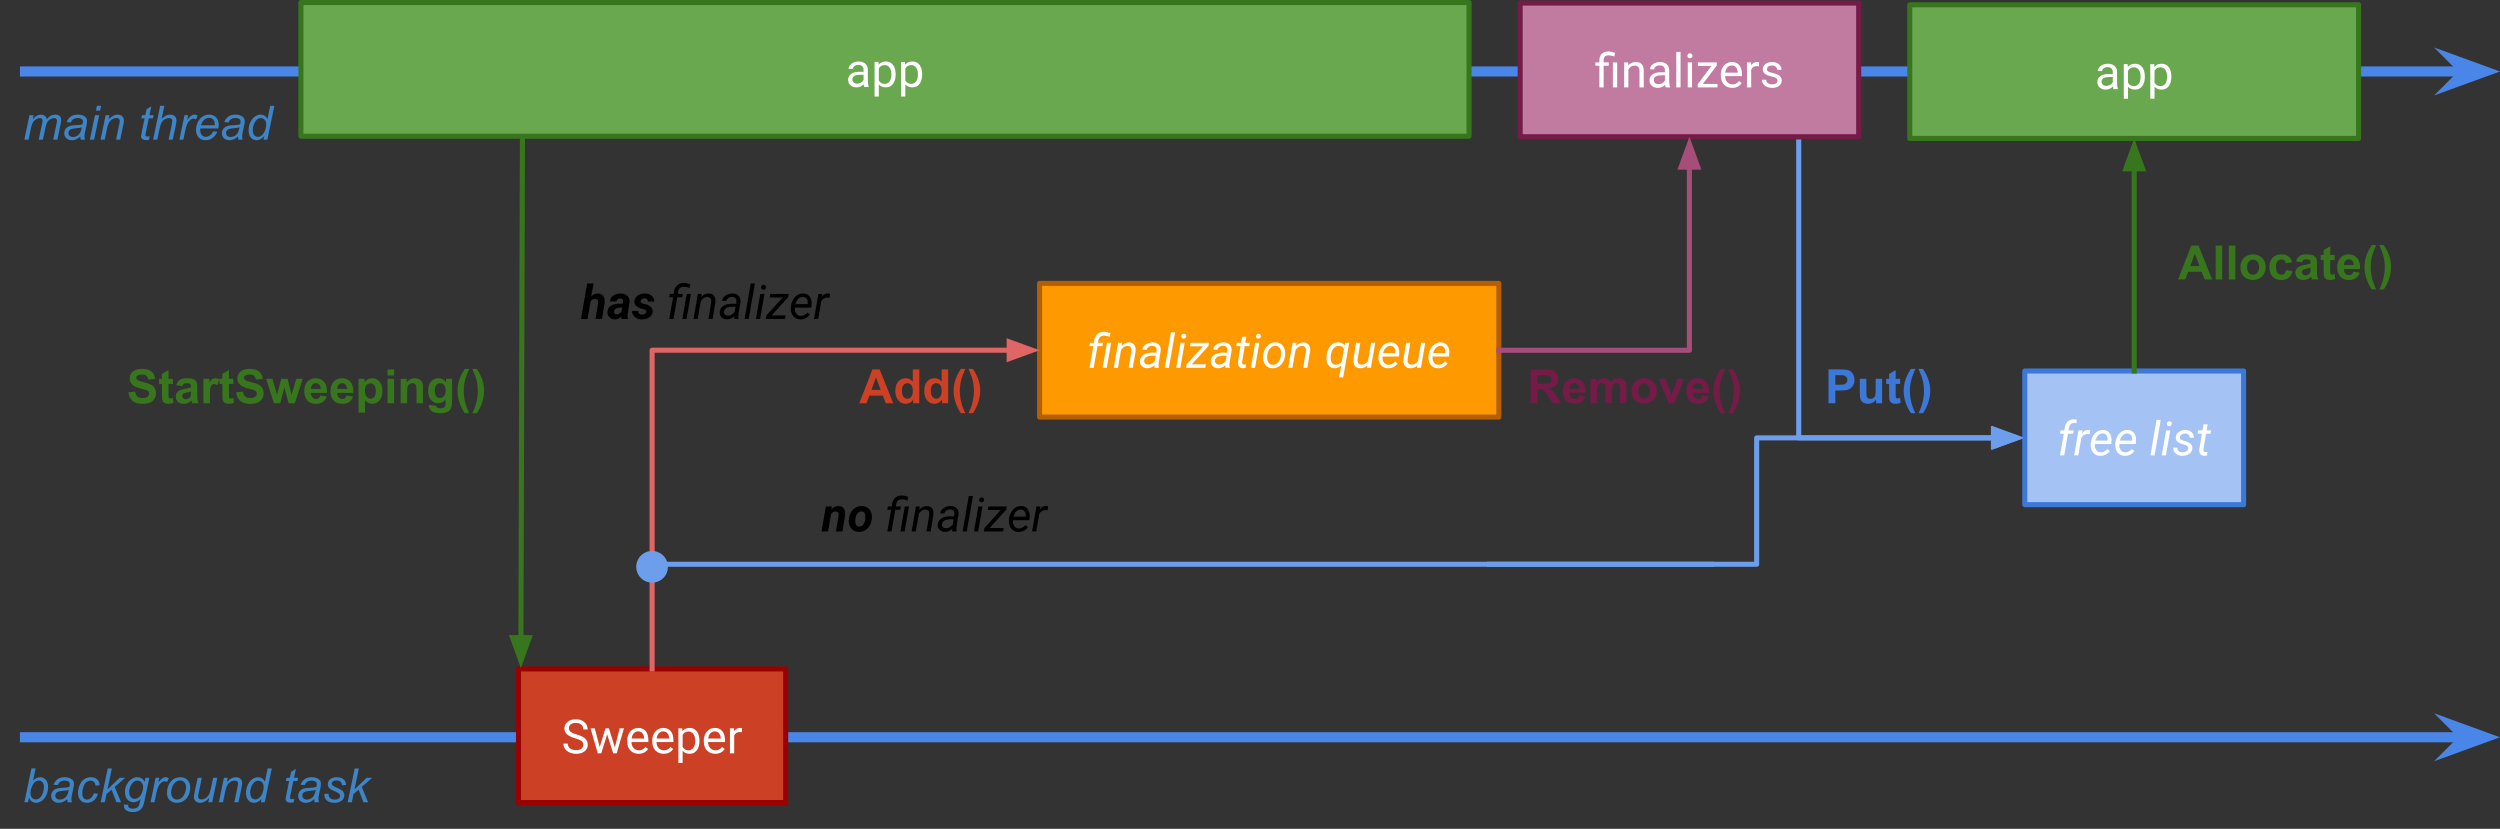 <svg width="986.72" height="327.12" fill="none" stroke-linecap="square" stroke-miterlimit="10" xmlns="http://www.w3.org/2000/svg"><rect width="100%" height="100%" fill="#333333" stroke="none"/><clipPath id="a"><path d="M0 0h1280v960H0z"/></clipPath><g transform="translate(-21.871 -26.551)" clip-path="url(#a)"><g fill-rule="evenodd"><path d="M0 0h1280v960H0z" fill="none"/><path d="M731.8 82.514v116.85h89.228" fill="none"/><path d="M731.8 82.514v116.85h77.228" stroke="#6d9eeb" stroke-linecap="butt" stroke-linejoin="round" stroke-width="2"/><path d="M809.03 202.67l9.076-3.304-9.076-3.303z" fill="#6d9eeb" stroke="#6d9eeb" stroke-linecap="butt" stroke-width="2"/><path d="M31.738 54.757h976.85" fill="none"/><path d="M31.738 54.757h963.14" stroke="#4a86e8" stroke-linecap="butt" stroke-linejoin="round" stroke-width="4"/><path d="M994.88 54.757l-4.498 4.498 12.359-4.498-12.36-4.498z" fill="#4a86e8" stroke="#4a86e8" stroke-linecap="butt" stroke-width="4"/><path d="M140.64 27.551h461.04v52.756H140.64z" fill="#6aa84f"/><path d="M140.64 27.551h461.04v52.756H140.64z" stroke="#38761d" stroke-linecap="butt" stroke-linejoin="round" stroke-width="2"/></g><path d="M362.98 60.849q-.14-.297-.234-1.031-1.172 1.219-2.813 1.219-1.453 0-2.39-.829-.922-.828-.922-2.093 0-1.532 1.156-2.375 1.172-.86 3.297-.86h1.64V54.1q0-.89-.53-1.406-.517-.531-1.548-.531-.906 0-1.515.468-.61.453-.61 1.094h-1.703q0-.734.516-1.422.531-.687 1.422-1.078.906-.406 1.984-.406 1.703 0 2.672.86.969.843 1 2.327v4.532q0 1.359.344 2.171v.141zm-2.797-1.281q.797 0 1.5-.406.719-.422 1.031-1.079v-2.015h-1.312q-3.11 0-3.11 1.812 0 .797.532 1.25.53.438 1.36.438zm15.18-3.531q0 2.25-1.032 3.625-1.016 1.375-2.781 1.375-1.797 0-2.828-1.141v4.75h-1.672V50.99h1.53l.079 1.094q1.031-1.266 2.86-1.266 1.78 0 2.812 1.344 1.031 1.328 1.031 3.719zm-1.673-.204q0-1.656-.719-2.625-.703-.968-1.953-.968-1.53 0-2.297 1.36v4.702q.766 1.36 2.329 1.36 1.203 0 1.921-.953.72-.97.72-2.875zm12.14.204q0 2.25-1.032 3.625-1.016 1.375-2.781 1.375-1.797 0-2.828-1.141v4.75h-1.672V50.99h1.531l.078 1.094q1.031-1.266 2.86-1.266 1.78 0 2.812 1.344 1.031 1.328 1.031 3.719zm-1.673-.204q0-1.656-.718-2.625-.704-.968-1.954-.968-1.53 0-2.296 1.36v4.702q.765 1.36 2.328 1.36 1.203 0 1.922-.953.718-.97.718-2.875z" fill="#fff"/><g fill-rule="evenodd"><path d="M31.738 317.54h976.85" fill="none"/><path d="M31.738 317.54h963.14" stroke="#4a86e8" stroke-linecap="butt" stroke-linejoin="round" stroke-width="4"/><path d="M994.88 317.54l-4.498 4.498 12.359-4.498-12.36-4.498z" fill="#4a86e8" stroke="#4a86e8" stroke-linecap="butt" stroke-width="4"/><path d="M226.52 290.58h105.45v52.756H226.52z" fill="#cc4125"/><path d="M226.52 290.58h105.45v52.756H226.52z" stroke="#900" stroke-linecap="butt" stroke-linejoin="round" stroke-width="2"/></g><path d="M248.94 317.97q-2.25-.656-3.281-1.594t-1.031-2.328q0-1.562 1.25-2.594 1.265-1.03 3.265-1.03 1.36 0 2.438.53 1.078.532 1.656 1.47.594.921.594 2.03h-1.766q0-1.203-.766-1.89-.765-.688-2.156-.688-1.297 0-2.015.563t-.72 1.578q0 .812.688 1.375t2.328 1.031q1.657.453 2.594 1.016t1.375 1.312q.453.75.453 1.75 0 1.61-1.25 2.594-1.25.969-3.359.969-1.375 0-2.563-.516-1.171-.531-1.812-1.437-.64-.922-.64-2.079h1.75q0 1.204.89 1.907.89.687 2.375.687 1.375 0 2.11-.562.75-.563.75-1.532 0-.984-.688-1.515t-2.469-1.047zm15.615 3.578l1.89-7.531h1.688l-2.86 9.86H263.9l-2.39-7.47-2.329 7.47h-1.375l-2.86-9.86h1.673l1.953 7.375 2.28-7.375h1.36zm9.379 2.516q-2 0-3.266-1.313-1.25-1.328-1.25-3.531v-.313q0-1.468.563-2.609.562-1.156 1.562-1.797 1.016-.656 2.188-.656 1.922 0 2.984 1.266 1.063 1.265 1.063 3.625v.687h-6.672q.031 1.469.844 2.375.828.89 2.078.89.89 0 1.515-.359.625-.375 1.078-.968l1.032.796q-1.235 1.907-3.72 1.907zm-.203-8.844q-1.016 0-1.719.75-.688.734-.844 2.078h4.938v-.125q-.078-1.281-.703-1.984-.61-.72-1.672-.72zm10.087 8.844q-2 0-3.266-1.313-1.25-1.328-1.25-3.531v-.313q0-1.468.563-2.609.562-1.156 1.562-1.797 1.016-.656 2.188-.656 1.922 0 2.984 1.266 1.063 1.265 1.063 3.625v.687h-6.672q.03 1.469.843 2.375.829.89 2.079.89.89 0 1.515-.359.625-.375 1.078-.968l1.031.796q-1.234 1.907-3.718 1.907zm-.203-8.844q-1.016 0-1.72.75-.687.734-.843 2.078h4.938v-.125q-.079-1.281-.704-1.984-.609-.72-1.671-.72zm14.32 3.844q0 2.25-1.03 3.625-1.016 1.375-2.782 1.375-1.797 0-2.828-1.14v4.75h-1.672v-13.657h1.531l.079 1.094q1.03-1.266 2.859-1.266 1.781 0 2.812 1.344 1.032 1.328 1.032 3.719zm-1.671-.203q0-1.657-.719-2.625-.703-.97-1.953-.97-1.531 0-2.297 1.36v4.703q.766 1.36 2.328 1.36 1.203 0 1.922-.953.719-.97.719-2.875zm7.904 5.203q-2 0-3.266-1.313-1.25-1.328-1.25-3.531v-.313q0-1.468.563-2.609.562-1.156 1.562-1.797 1.016-.656 2.188-.656 1.922 0 2.984 1.266 1.063 1.265 1.063 3.625v.687h-6.672q.031 1.469.844 2.375.828.89 2.078.89.89 0 1.515-.359.625-.375 1.079-.968l1.03.796q-1.234 1.907-3.718 1.907zm-.203-8.844q-1.016 0-1.719.75-.687.734-.844 2.078h4.938v-.125q-.078-1.281-.703-1.984-.61-.72-1.672-.72zm10.774.312q-.39-.062-.844-.062-1.656 0-2.25 1.406v7h-1.672v-9.86h1.64l.016 1.141q.829-1.312 2.36-1.312.484 0 .75.125z" fill="#fff"/><path d="M432.18 138.41h181.26v52.756H432.18z" fill="#f90" fill-rule="evenodd"/><path d="M432.18 138.41h181.26v52.756H432.18z" stroke="#b45f06" stroke-linecap="butt" stroke-linejoin="round" stroke-width="2"/><path d="M451.89 171.71l1.484-8.547h-1.515l.234-1.312h1.516l.125-.922q.25-1.656 1.344-2.578 1.046-.86 2.64-.844.64.015 1.25.187.61.157 1.235.375l-.391 1.438q-1.031-.469-2.047-.484-2.078-.032-2.39 2.03l-.126.798h1.97l-.235 1.312h-1.953l-1.485 8.547zm6.828 0h-1.656l1.719-9.86h1.656zm6.002-9.86l-.234 1.235q1.328-1.453 3.031-1.406 1.39.031 2.047.969.672.921.5 2.609l-1.078 6.453h-1.64l1.077-6.484q.063-.453.016-.828-.156-1.282-1.516-1.313-1.484-.016-2.593 1.594l-1.22 7.031h-1.655l1.718-9.86zm12.841 9.86q-.062-.266-.062-.516l.031-.515q-1.36 1.25-2.89 1.219-1.297-.032-2.11-.829-.812-.812-.75-2.015.094-1.578 1.375-2.453 1.281-.875 3.375-.875l1.719.015.11-.797q.093-.875-.345-1.39-.437-.516-1.296-.531-.844-.016-1.5.421-.657.422-.797 1.141h-1.657q.079-.86.672-1.531.594-.672 1.516-1.031.937-.375 1.922-.36 1.547.031 2.39.938.86.89.735 2.375l-.813 4.89-.047.704q-.015.5.11.984l-.016.156zm-2.593-1.281q.796.031 1.5-.36.718-.406 1.218-1.109l.36-2.031-1.25-.016q-1.563 0-2.39.5-.829.485-.938 1.39-.079.688.328 1.157.406.453 1.172.469zm8.282 1.281h-1.64l2.421-14h1.656zm4.482 0h-1.641l1.719-9.86h1.64zm1.359-13.453q.422-.016.703.25.281.266.281.703-.015.438-.28.703-.266.266-.704.297-.422.016-.703-.25-.266-.266-.266-.687.016-.438.281-.72.266-.28.688-.296zm3.185 12.078h5.547l-.25 1.375h-7.594l.219-1.328 6.469-7.14h-5.157l.266-1.391h7.25l-.219 1.28zm13.251 1.375q-.063-.266-.063-.516l.032-.515q-1.36 1.25-2.89 1.219-1.298-.032-2.11-.829-.813-.812-.75-2.015.093-1.578 1.375-2.453 1.28-.875 3.375-.875l1.719.015.109-.797q.094-.875-.344-1.39-.437-.516-1.297-.531-.844-.016-1.5.421-.656.422-.797 1.141h-1.656q.078-.86.672-1.531.594-.672 1.516-1.031.937-.375 1.922-.36 1.546.031 2.39.938.86.89.734 2.375l-.812 4.89-.047.704q-.016.5.11.984l-.016.156zm-2.594-1.281q.797.031 1.5-.36.719-.406 1.219-1.109l.36-2.031-1.25-.016q-1.563 0-2.391.5-.828.485-.938 1.39-.078.688.328 1.157.407.453 1.172.469zm10.86-10.97l-.422 2.391h1.797l-.234 1.313h-1.781l-1.032 6.125q-.03.234-.015.437.078.704.781.704.297 0 .797-.079l-.125 1.375q-.594.157-1.203.157-.984-.016-1.485-.72-.484-.702-.375-1.905l1-6.094h-1.734l.234-1.313h1.735l.422-2.39zm3.425 12.25h-1.64l1.718-9.859h1.641zm1.36-13.452q.421-.016.703.25.281.265.281.703-.016.437-.281.703-.266.266-.703.297-.422.016-.704-.25-.265-.266-.265-.688.015-.437.281-.718.266-.282.688-.297zm6.81 3.422q1.25.015 2.125.672.89.656 1.312 1.812.422 1.14.281 2.516l-.015.187q-.172 1.453-.86 2.61-.672 1.156-1.765 1.812-1.078.64-2.375.61-1.235-.032-2.125-.672-.875-.657-1.297-1.782-.406-1.14-.281-2.5.14-1.53.828-2.75t1.78-1.89q1.095-.672 2.392-.625zm-3.344 5.28q-.063.563 0 1.188.093 1.079.64 1.72.547.624 1.47.655.827.032 1.515-.39.687-.438 1.156-1.313.484-.875.625-1.953.063-.828.016-1.406-.11-1.094-.672-1.734-.547-.641-1.47-.672-1.265-.031-2.171 1-.89 1.03-1.094 2.687zm11.553-5.108l-.235 1.234q1.329-1.453 3.032-1.406 1.39.03 2.047.968.671.922.5 2.61l-1.079 6.453h-1.64l1.078-6.484q.062-.454.016-.829-.157-1.28-1.516-1.312-1.484-.016-2.594 1.594l-1.219 7.03h-1.656l1.719-9.858zm16.429-.188q1.672.031 2.547 1.188l.297-1h1.515l-2.36 13.656h-1.64l.89-4.704q-1.187 1.125-2.75 1.094-1.39-.031-2.218-1.047-.828-1.03-.89-2.78-.048-1.126.265-2.376.313-1.265.938-2.187.64-.938 1.5-1.407.875-.468 1.906-.437zm-2.922 5.297l-.031.766q-.032 1.312.468 2.046.516.735 1.454.75 1.39.047 2.468-1.328l.86-4.843q-.61-1.266-1.97-1.297-1.25-.032-2.108.953-.844.984-1.141 2.953zm14.516 3.781q-1.156 1.188-2.953 1.156-1.406-.047-2.094-1.015-.672-.969-.5-2.656l1.062-6.375h1.641l-1.062 6.39q-.047.406-.016.797.047.656.39 1.031.344.36.97.39 1.765.063 2.734-1.421l1.234-7.188h1.64l-1.702 9.86H561.4zm8.066 1.156q-1.844-.047-2.89-1.36-1.032-1.327-.86-3.39l.047-.39q.156-1.453.86-2.672.718-1.219 1.75-1.828 1.03-.61 2.218-.578 1.531.03 2.39 1.015.86.969.954 2.625.015.594-.047 1.188l-.094.75h-6.437q-.172 1.343.437 2.28.61.938 1.813.985 1.453.031 2.687-1.312l.953.797q-.625.89-1.61 1.406-.968.5-2.171.484zm1.047-8.843q-1.016-.032-1.781.687-.766.719-1.204 2.14h4.782l.047-.14q.14-1.14-.375-1.906-.516-.766-1.47-.781zm10.627 7.687q-1.156 1.188-2.953 1.156-1.407-.047-2.094-1.015-.672-.97-.5-2.657l1.062-6.375h1.641l-1.063 6.391q-.046.406-.015.797.047.656.39 1.031.344.36.97.39 1.765.063 2.734-1.421l1.234-7.188h1.64l-1.702 9.86h-1.563zm8.066 1.156q-1.844-.047-2.89-1.36-1.032-1.327-.86-3.39l.047-.39q.156-1.454.86-2.672.718-1.22 1.75-1.828 1.03-.61 2.218-.579 1.531.032 2.39 1.016.86.969.954 2.625.015.594-.047 1.188l-.094.75h-6.437q-.172 1.343.437 2.28.61.938 1.813.985 1.453.031 2.687-1.312l.953.797q-.625.89-1.61 1.406-.968.5-2.171.484zm1.047-8.844q-1.016-.03-1.782.688-.765.719-1.203 2.14h4.782l.046-.14q.141-1.14-.375-1.906-.515-.766-1.468-.782z" fill="#fff"/><g fill-rule="evenodd"><path d="M279.25 290.58v-125.8h152.94" fill="none"/><path d="M279.25 290.58v-125.8h140.94" stroke="#e06666" stroke-linecap="butt" stroke-linejoin="round" stroke-width="2"/><path d="M420.19 168.09l9.076-3.304-9.076-3.303z" fill="#e06666" stroke="#e06666" stroke-linecap="butt" stroke-width="2"/><path d="M352.02 158.8h77.26v25.449h-77.26z" fill="none"/></g><path d="M374.42 185.72h-2.938l-1.171-3.031h-5.328l-1.11 3.031h-2.86l5.204-13.359h2.844zm-4.969-5.281l-1.844-4.953-1.796 4.953zm15.254 5.281h-2.39v-1.422q-.594.828-1.407 1.235-.796.406-1.609.406-1.672 0-2.86-1.344t-1.187-3.75q0-2.453 1.156-3.734t2.922-1.282q1.625 0 2.813 1.344v-4.812h2.562zm-6.844-5.047q0 1.547.438 2.235.61 1.015 1.719 1.015.89 0 1.5-.75.625-.766.625-2.25 0-1.672-.61-2.406-.593-.734-1.53-.734-.907 0-1.532.734-.61.719-.61 2.156zm18.24 5.047h-2.39v-1.422q-.594.828-1.406 1.235-.797.406-1.61.406-1.672 0-2.86-1.344t-1.187-3.75q0-2.453 1.157-3.734t2.921-1.282q1.625 0 2.813 1.344v-4.812h2.562zm-6.843-5.047q0 1.547.437 2.235.61 1.015 1.719 1.015.89 0 1.5-.75.625-.766.625-2.25 0-1.672-.61-2.406-.593-.734-1.53-.734-.907 0-1.532.734-.61.719-.61 2.156zm13.599 8.969h-1.75q-1.391-2.094-2.125-4.36-.735-2.28-.735-4.406 0-2.625.906-4.969.782-2.046 1.985-3.765h1.75q-1.25 2.75-1.719 4.687t-.469 4.11q0 1.5.282 3.062t.765 2.97q.313.937 1.11 2.671zm1.26 0q.765-1.61 1.062-2.485.312-.859.578-1.984.265-1.14.39-2.156.125-1.016.125-2.078 0-2.172-.468-4.11-.453-1.937-1.703-4.687h1.734q1.375 1.953 2.14 4.156.766 2.188.766 4.453 0 1.906-.61 4.078-.671 2.438-2.25 4.813z" fill="#cc4125"/><path d="M58.366 158.8h169.07v25.449H58.366z" fill="none"/><path d="M72.569 181.38l2.625-.25q.234 1.313.953 1.938.734.609 1.969.609 1.297 0 1.953-.547.672-.547.672-1.281 0-.485-.281-.813-.282-.328-.97-.578-.483-.156-2.171-.578-2.156-.547-3.031-1.328-1.235-1.094-1.235-2.688 0-1.015.579-1.906.578-.89 1.656-1.344 1.094-.468 2.64-.468 2.516 0 3.782 1.11 1.28 1.093 1.343 2.937l-2.703.109q-.172-1.031-.75-1.469-.562-.453-1.703-.453-1.172 0-1.844.469-.422.312-.422.844 0 .468.407.796.5.438 2.468.907 1.97.453 2.907.953.953.5 1.484 1.36.531.859.531 2.124 0 1.156-.64 2.156t-1.813 1.485q-1.156.484-2.89.484-2.532 0-3.891-1.172-1.36-1.172-1.625-3.406zm17.553-5.328v2.031h-1.75v3.906q0 1.188.047 1.39.047.188.219.313.187.125.437.125.36 0 1.031-.25l.22 2q-.892.375-2.017.375-.703 0-1.265-.234-.547-.234-.813-.594-.25-.375-.343-1-.094-.453-.094-1.812v-4.219h-1.172v-2.031h1.172v-1.922l2.578-1.5v3.422zm3.681 2.953l-2.328-.422q.407-1.406 1.36-2.078.953-.672 2.843-.672 1.704 0 2.547.406t1.172 1.032q.344.625.344 2.28l-.016 3q0 1.266.11 1.876.125.61.469 1.297h-2.532q-.109-.25-.25-.75-.062-.235-.093-.313-.657.64-1.407.969-.734.312-1.593.312-1.485 0-2.344-.812t-.86-2.047q0-.828.391-1.469.39-.64 1.094-.969.703-.343 2.031-.609 1.797-.328 2.484-.625v-.25q0-.75-.359-1.062t-1.375-.313q-.687 0-1.078.281-.375.266-.61.938zm3.422 2.078q-.484.156-1.562.39-1.063.22-1.39.438-.5.36-.5.906 0 .532.405.938.407.39 1.016.39.703 0 1.328-.468.469-.344.61-.844.093-.328.093-1.25zm7.501 4.64h-2.563v-9.671h2.375v1.375q.61-.985 1.094-1.281.485-.313 1.11-.313.875 0 1.687.484l-.797 2.235q-.64-.422-1.203-.422-.531 0-.906.297t-.594 1.078q-.203.766-.203 3.234zm9.245-9.671v2.031h-1.75v3.906q0 1.188.046 1.39.047.188.22.313.187.125.437.125.36 0 1.03-.25l.22 2q-.89.375-2.016.375-.703 0-1.266-.234-.546-.234-.812-.594-.25-.375-.344-1-.093-.453-.093-1.812v-4.22h-1.172v-2.03h1.172v-1.922l2.578-1.5v3.422zm1.103 5.328l2.625-.25q.234 1.312.953 1.937.734.61 1.969.61 1.297 0 1.953-.547.672-.547.672-1.281 0-.485-.281-.813-.282-.328-.97-.578-.484-.156-2.171-.578-2.156-.547-3.031-1.328-1.235-1.094-1.235-2.688 0-1.015.578-1.906.579-.89 1.657-1.344 1.093-.468 2.64-.468 2.516 0 3.781 1.109 1.282 1.094 1.344 2.938l-2.703.109q-.172-1.031-.75-1.469-.562-.453-1.703-.453-1.172 0-1.844.469-.422.312-.422.843 0 .47.407.797.5.438 2.468.907 1.97.453 2.907.953.953.5 1.484 1.36.531.858.531 2.124 0 1.156-.64 2.156-.641 1-1.813 1.485-1.156.484-2.89.484-2.532 0-3.891-1.172-1.36-1.172-1.625-3.406zm14.912 4.344l-3.063-9.672h2.485l1.812 6.344 1.672-6.344h2.469l1.61 6.344 1.859-6.344h2.515l-3.109 9.672h-2.453l-1.672-6.22-1.64 6.22zm18.308-3.078l2.547.421q-.485 1.407-1.547 2.141-1.063.734-2.656.734-2.516 0-3.735-1.656-.953-1.312-.953-3.328 0-2.406 1.25-3.765 1.266-1.36 3.188-1.36 2.156 0 3.406 1.422t1.187 4.375h-6.406q.031 1.14.61 1.781.593.625 1.484.625.594 0 1-.328.422-.328.625-1.062zm.156-2.594q-.031-1.11-.578-1.688-.547-.578-1.328-.578-.844 0-1.39.61-.548.609-.532 1.656zm10.22 2.594l2.546.421q-.484 1.407-1.547 2.141-1.062.734-2.656.734-2.516 0-3.734-1.656-.954-1.312-.954-3.328 0-2.406 1.25-3.765 1.266-1.36 3.188-1.36 2.156 0 3.406 1.422t1.188 4.375h-6.407q.032 1.14.61 1.781.594.625 1.484.625.594 0 1-.328.422-.328.625-1.062zm.155-2.594q-.03-1.11-.578-1.688-.547-.578-1.328-.578-.844 0-1.39.61-.547.609-.532 1.656zm4.548-4h2.39v1.422q.47-.735 1.25-1.188.797-.453 1.766-.453 1.688 0 2.86 1.328 1.171 1.313 1.171 3.672 0 2.422-1.187 3.766t-2.86 1.343q-.812 0-1.468-.312-.64-.328-1.36-1.094v4.875h-2.562zm2.531 4.672q0 1.625.64 2.406.657.781 1.579.781.906 0 1.484-.719.594-.718.594-2.343 0-1.516-.61-2.25-.609-.75-1.515-.75-.937 0-1.562.734-.61.719-.61 2.14zm8.943-5.985v-2.375h2.562v2.375zm0 10.984v-9.672h2.562v9.672zm13.98 0h-2.563v-4.937q0-1.563-.171-2.016-.157-.469-.532-.719-.359-.265-.875-.265-.672 0-1.203.375-.531.36-.734.969-.188.593-.188 2.218v4.375h-2.546v-9.672h2.375v1.422q1.265-1.64 3.187-1.64.844 0 1.547.312.703.297 1.062.782.36.468.5 1.078.141.593.141 1.703zm2.365.64l2.922.36q.062.5.328.688.375.281 1.156.281 1 0 1.5-.297.328-.203.516-.656.109-.313.109-1.172v-1.406q-1.14 1.562-2.89 1.562-1.954 0-3.094-1.656-.891-1.297-.891-3.234 0-2.438 1.172-3.72 1.172-1.28 2.906-1.28 1.797 0 2.969 1.578v-1.36h2.39v8.672q0 1.72-.28 2.563t-.798 1.328q-.5.484-1.36.75-.843.281-2.155.281-2.453 0-3.485-.844t-1.03-2.125q0-.14.015-.312zm2.28-5.671q0 1.531.595 2.25t1.468.719q.938 0 1.579-.735.656-.734.656-2.172 0-1.515-.625-2.234-.61-.734-1.563-.734-.922 0-1.515.718t-.594 2.188zm13.584 8.953h-1.75q-1.39-2.094-2.125-4.36-.734-2.28-.734-4.405 0-2.625.906-4.97.781-2.046 1.984-3.765h1.75q-1.25 2.75-1.719 4.688t-.468 4.109q0 1.5.28 3.063t.767 2.968q.312.938 1.109 2.672zm1.26 0q.765-1.61 1.062-2.484.313-.86.578-1.985.266-1.14.39-2.156.126-1.015.126-2.078 0-2.172-.469-4.11-.453-1.937-1.703-4.687h1.734q1.375 1.953 2.14 4.156.767 2.188.767 4.453 0 1.907-.61 4.079-.672 2.437-2.25 4.812z" fill="#38761d"/><path d="M621.86 27.751h133.61v52.756H621.86z" fill="#c27ba0" fill-rule="evenodd"/><path d="M621.86 27.751h133.61v52.756H621.86z" stroke="#741b47" stroke-linecap="butt" stroke-linejoin="round" stroke-width="2"/><path d="M653.13 61.049v-8.547h-1.563V51.19h1.563v-.829q0-1.656.938-2.578t2.671-.922q1.016 0 2.579.563l-.282 1.422q-1.14-.453-2.172-.453-1.093 0-1.578.484-.468.485-.468 1.453v.86h2.015v1.312h-2.016v8.547zm7.016 0h-1.688v-9.86h1.688zm4.345-9.86l.047 1.235q1.125-1.406 2.953-1.406 3.125 0 3.157 3.515v6.516h-1.688v-6.516q-.016-1.078-.5-1.578-.469-.515-1.484-.515-.813 0-1.438.437-.61.438-.969 1.156v7.016h-1.671v-9.86zm14.778 9.86q-.14-.297-.234-1.031-1.172 1.219-2.812 1.219-1.454 0-2.391-.829-.922-.828-.922-2.093 0-1.532 1.156-2.375 1.172-.86 3.297-.86h1.64v-.78q0-.892-.53-1.407-.516-.531-1.547-.531-.907 0-1.516.468-.61.453-.61 1.094h-1.702q0-.734.515-1.422.531-.687 1.422-1.078.906-.406 1.984-.406 1.704 0 2.672.86.97.843 1 2.327v4.532q0 1.359.344 2.171v.141zm-2.796-1.281q.796 0 1.5-.406.718-.422 1.03-1.079v-2.015h-1.312q-3.11 0-3.11 1.812 0 .797.532 1.25.531.438 1.36.438zm8.694 1.281h-1.687v-14h1.687zm4.528 0h-1.688v-9.86h1.688zm-1.828-12.469q0-.406.25-.688.25-.296.734-.296.5 0 .75.297.266.28.266.687t-.266.688q-.25.265-.75.265-.484 0-.734-.266-.25-.28-.25-.687zm6.105 11.094h5.766v1.375h-7.828v-1.234l5.437-7.235h-5.344v-1.39h7.47v1.203zm11.6 1.563q-2 0-3.265-1.313-1.25-1.328-1.25-3.531v-.313q0-1.468.562-2.61.563-1.155 1.563-1.796 1.015-.656 2.187-.656 1.922 0 2.985 1.265t1.062 3.625v.688h-6.672q.031 1.469.844 2.375.828.89 2.078.89.89 0 1.516-.359.625-.375 1.078-.969l1.03.797q-1.234 1.906-3.718 1.906zm-.203-8.844q-1.016 0-1.719.75-.687.734-.843 2.078h4.937v-.125q-.078-1.281-.703-1.985-.61-.718-1.672-.718zm10.774.312q-.39-.062-.844-.062-1.656 0-2.25 1.406v7h-1.672v-9.86h1.641l.016 1.141q.828-1.312 2.359-1.312.484 0 .75.125zm7.282 5.735q0-.688-.516-1.063t-1.797-.64q-1.281-.282-2.031-.657-.75-.39-1.11-.922-.359-.53-.359-1.265 0-1.203 1.016-2.031 1.031-.844 2.625-.844 1.672 0 2.719.86 1.046.859 1.046 2.218h-1.687q0-.703-.594-1.203t-1.484-.5q-.922 0-1.438.406-.515.39-.515 1.047 0 .61.484.922.484.312 1.734.594 1.266.28 2.047.672t1.157.937q.39.547.39 1.344 0 1.328-1.062 2.125-1.047.797-2.735.797-1.187 0-2.11-.422-.905-.422-1.421-1.172t-.516-1.625h1.688q.047.844.672 1.344.64.5 1.687.5.953 0 1.531-.39.579-.391.579-1.032z" fill="#fff"/><g fill-rule="evenodd"><path d="M688.66 80.507v84.283h-75.213" fill="none"/><path d="M688.66 92.507v72.283h-75.213" stroke="#a64d79" stroke-linecap="butt" stroke-linejoin="round" stroke-width="2"/><path d="M691.97 92.507l-3.304-9.076-3.303 9.076z" fill="#a64d79" stroke="#a64d79" stroke-linecap="butt" stroke-width="2"/><path d="M615.61 158.8h105.45v25.449H615.61z" fill="none"/></g><path d="M625.97 185.72v-13.359h5.688q2.14 0 3.109.36.969.359 1.547 1.28.578.922.578 2.11 0 1.5-.89 2.484-.876.97-2.626 1.235.875.5 1.438 1.125.578.61 1.531 2.156l1.64 2.61h-3.234l-1.937-2.907q-1.047-1.562-1.438-1.969-.375-.406-.812-.547-.422-.156-1.344-.156h-.547v5.578zm2.703-7.703h2q1.938 0 2.422-.156.484-.172.75-.578.281-.407.281-1 0-.672-.36-1.079-.358-.421-1.015-.53-.328-.048-1.969-.048h-2.109zm16.348 4.625l2.547.422q-.484 1.406-1.547 2.14-1.062.735-2.656.735-2.516 0-3.735-1.656-.953-1.313-.953-3.329 0-2.406 1.25-3.765 1.266-1.36 3.188-1.36 2.156 0 3.406 1.422t1.188 4.375h-6.407q.032 1.141.61 1.782.593.625 1.484.625.594 0 1-.329.422-.328.625-1.062zm.156-2.594q-.03-1.11-.578-1.687-.547-.579-1.328-.579-.844 0-1.39.61-.547.61-.532 1.656zm4.423-4h2.36v1.313q1.265-1.532 3.015-1.532.937 0 1.61.391.687.375 1.124 1.14.641-.765 1.375-1.14.75-.39 1.578-.39 1.063 0 1.797.437.75.422 1.11 1.265.265.625.265 2v6.188h-2.562v-5.531q0-1.438-.266-1.86-.343-.546-1.094-.546-.53 0-1.015.328-.469.328-.672.968-.203.625-.203 2v4.641h-2.563v-5.297q0-1.422-.14-1.828-.14-.406-.422-.61-.281-.203-.781-.203-.594 0-1.063.329-.469.312-.687.922-.204.593-.204 1.984v4.703H649.6zm16.198 4.703q0-1.281.625-2.469.625-1.203 1.781-1.828t2.578-.625q2.188 0 3.594 1.422 1.406 1.422 1.406 3.61t-1.422 3.64q-1.422 1.438-3.562 1.438-1.328 0-2.547-.594-1.203-.61-1.828-1.766-.625-1.172-.625-2.828zm2.625.125q0 1.453.672 2.219.687.75 1.687.75t1.672-.75q.688-.766.688-2.234 0-1.422-.688-2.188-.672-.766-1.672-.766t-1.687.766q-.672.766-.672 2.203zm12.02 4.844l-3.905-9.672h2.687l1.828 4.938.532 1.64q.203-.625.265-.828.125-.406.266-.812l1.844-4.938h2.625l-3.844 9.672zm13.314-3.078l2.547.422q-.485 1.406-1.547 2.14-1.063.735-2.656.735-2.516 0-3.735-1.656-.953-1.313-.953-3.329 0-2.406 1.25-3.765 1.266-1.36 3.188-1.36 2.156 0 3.406 1.422t1.187 4.375h-6.406q.031 1.141.61 1.782.593.625 1.484.625.594 0 1-.329.422-.328.625-1.062zm.156-2.594q-.031-1.11-.578-1.687-.547-.579-1.328-.579-.844 0-1.39.61-.548.61-.532 1.656zm8.86 9.594h-1.75q-1.39-2.094-2.125-4.36-.734-2.28-.734-4.406 0-2.625.906-4.969.781-2.046 1.985-3.765h1.75q-1.25 2.75-1.72 4.687t-.468 4.11q0 1.5.281 3.062t.766 2.97q.312.937 1.11 2.671zm1.26 0q.765-1.61 1.062-2.485.313-.859.578-1.984.266-1.14.391-2.156.125-1.016.125-2.078 0-2.172-.469-4.11-.453-1.937-1.703-4.687h1.735q1.375 1.953 2.14 4.156.766 2.188.766 4.453 0 1.906-.61 4.078-.671 2.438-2.25 4.813z" fill="#741b47"/><path d="M21.871 316.28h177.13v37.386H21.871z" fill="none"/><path d="M31.496 343.2l2.781-13.359h1.656l-1 4.781q.782-.719 1.422-1.015.64-.297 1.328-.297 1.36 0 2.266 1.015.906 1 .906 2.938 0 1.281-.375 2.36-.36 1.062-.89 1.78t-1.11 1.157-1.187.64q-.594.219-1.14.219-.97 0-1.704-.5-.719-.516-1.125-1.547l-.39 1.828zm2.438-3.969l-.016.313q0 1.234.594 1.89.593.64 1.484.64.86 0 1.578-.608.734-.61 1.188-1.891.468-1.281.468-2.375 0-1.219-.593-1.89-.579-.673-1.438-.673-.906 0-1.656.688-.734.687-1.234 2.125-.375 1.062-.375 1.781zm14.453 2.766q-.859.734-1.656 1.078-.781.344-1.687.344-1.344 0-2.172-.782-.813-.796-.813-2.03 0-.798.375-1.423t.985-1q.61-.39 1.484-.547.563-.109 2.11-.171 1.562-.063 2.234-.329.187-.671.187-1.125 0-.578-.421-.906-.563-.453-1.672-.453-1.032 0-1.703.469-.657.453-.954 1.297l-1.671-.14q.515-1.438 1.609-2.204 1.11-.766 2.797-.766 1.797 0 2.844.86.797.625.797 1.656 0 .766-.22 1.797l-.53 2.406q-.266 1.14-.266 1.86 0 .453.203 1.312h-1.672q-.125-.469-.187-1.203zm.61-3.703q-.344.14-.75.218-.39.063-1.313.157-1.437.125-2.03.328-.595.187-.907.625-.297.422-.297.937 0 .688.484 1.14.485.438 1.36.438.828 0 1.578-.421.75-.438 1.187-1.204.438-.78.688-2.218zm9.922 1.375l1.657.172q-.625 1.812-1.766 2.703-1.14.875-2.61.875-1.577 0-2.562-1.016-.969-1.031-.969-2.86 0-1.577.625-3.109.641-1.53 1.797-2.328 1.172-.797 2.688-.797 1.547 0 2.453.875.922.875.922 2.328l-1.625.11q-.016-.922-.547-1.438-.516-.515-1.36-.515-1 0-1.734.625-.719.625-1.14 1.906-.407 1.281-.407 2.469 0 1.234.547 1.86.547.608 1.344.608t1.531-.609q.735-.61 1.156-1.86zm2.672 3.53l2.797-13.358h1.64l-1.734 8.281 4.813-4.594h2.172l-4.125 3.61 2.5 6.062H67.84l-1.922-4.969-2.015 1.735-.672 3.234zm9.22.876l1.671.156q-.031.563.125.844t.5.437q.438.204 1.156.204 1.485 0 2.14-.782.438-.515.798-2.25l.172-.781q-1.297 1.297-2.735 1.297-1.469 0-2.469-1.078-.984-1.078-.984-3.063 0-1.625.781-2.984.782-1.375 1.86-2.063 1.078-.703 2.203-.703 1.906 0 2.937 1.797l.328-1.578h1.516l-1.953 9.328q-.313 1.547-.844 2.406-.515.86-1.437 1.329-.922.484-2.14.484-1.157 0-2-.313-.845-.296-1.267-.875-.406-.578-.406-1.328 0-.218.047-.484zm2.062-5.156q0 1 .187 1.5.266.687.766 1.062.515.375 1.14.375.813 0 1.61-.562.797-.578 1.297-1.766.5-1.203.5-2.281 0-1.203-.672-1.906-.656-.703-1.625-.703-.61 0-1.172.328-.563.312-1.047.984-.484.656-.734 1.578t-.25 1.39zm8.407 4.28l2.015-9.671h1.453l-.406 1.969q.75-1.11 1.453-1.64.719-.548 1.469-.548.5 0 1.219.36l-.672 1.53q-.438-.312-.938-.312-.875 0-1.78.97-.907.952-1.438 3.468l-.813 3.875zm6.494-3.671q0-2.828 1.671-4.688 1.375-1.53 3.61-1.53 1.75 0 2.812 1.093 1.078 1.094 1.078 2.953 0 1.656-.671 3.094t-1.922 2.203q-1.25.766-2.625.766-1.125 0-2.047-.485-.922-.484-1.422-1.36-.484-.89-.484-2.046zm1.656-.156q0 1.36.656 2.062.656.703 1.656.703.531 0 1.047-.203.531-.219.969-.656.453-.438.765-1t.5-1.203q.282-.906.282-1.734 0-1.313-.657-2.032-.656-.734-1.656-.734-.781 0-1.422.375-.625.375-1.14 1.094-.516.703-.766 1.64-.234.938-.234 1.688zm15.032 2.078q-1.735 1.969-3.563 1.969-1.11 0-1.797-.641-.687-.64-.687-1.578 0-.61.297-2.094l1.172-5.578h1.656l-1.297 6.188q-.172.765-.172 1.203 0 .547.328.859.344.297.985.297.703 0 1.359-.328.656-.344 1.125-.922.484-.578.797-1.36.187-.5.453-1.765l.875-4.172h1.656l-2.031 9.672h-1.516zm3.782 1.75l2.015-9.672h1.5l-.359 1.687q.969-1 1.812-1.453.86-.453 1.735-.453 1.187 0 1.844.64.672.626.672 1.704 0 .531-.235 1.687l-1.234 5.86h-1.64l1.28-6.125q.188-.89.188-1.328 0-.485-.328-.781-.328-.297-.953-.297-1.282 0-2.266.906t-1.453 3.125l-.938 4.5zm16.89-1.406q-1.405 1.625-2.952 1.625-1.375 0-2.297-1.016-.906-1.016-.906-2.953 0-1.766.718-3.219.735-1.469 1.813-2.187 1.094-.735 2.187-.735 1.797 0 2.72 1.735l1.093-5.203h1.64l-2.78 13.359h-1.532zm-4.515-2.64q0 1 .203 1.593.203.578.672.969.485.375 1.172.375 1.11 0 2.031-1.157 1.22-1.547 1.22-3.828 0-1.14-.61-1.78-.594-.657-1.516-.657-.594 0-1.078.265-.484.266-.969.907-.469.625-.797 1.594-.328.968-.328 1.718zm17.403 2.702l-.265 1.36q-.594.14-1.157.14-.984 0-1.562-.469-.438-.375-.438-1 0-.312.235-1.468l1.172-5.625h-1.297l.265-1.266h1.297l.5-2.375 1.89-1.14-.734 3.515h1.625l-.28 1.266h-1.61l-1.125 5.359q-.203 1.016-.203 1.219 0 .281.156.437.172.157.562.157.547 0 .97-.11zm7.855.14q-.859.735-1.656 1.079-.781.344-1.687.344-1.344 0-2.172-.782-.813-.796-.813-2.03 0-.798.375-1.423t.985-1q.609-.39 1.484-.547.563-.109 2.11-.171 1.562-.063 2.234-.329.187-.671.187-1.125 0-.578-.422-.906-.562-.453-1.671-.453-1.032 0-1.704.469-.656.453-.953 1.297l-1.672-.14q.516-1.438 1.61-2.204 1.11-.766 2.797-.766 1.797 0 2.844.86.796.625.796 1.656 0 .766-.218 1.797l-.532 2.406q-.265 1.14-.265 1.86 0 .453.203 1.312h-1.672q-.125-.469-.187-1.203zm.61-3.702q-.344.14-.75.218-.39.063-1.313.157-1.437.125-2.03.328-.595.187-.907.625-.297.422-.297.937 0 .688.484 1.14.485.438 1.36.438.828 0 1.578-.421.75-.438 1.187-1.204.438-.78.688-2.218zm3.407 1.593l1.64-.093q0 .703.22 1.219.218.5.796.812.594.313 1.375.313 1.094 0 1.64-.438.547-.437.547-1.016 0-.437-.328-.812-.328-.39-1.64-.953t-1.672-.781q-.61-.375-.922-.875-.313-.516-.313-1.172 0-1.14.907-1.953.922-.829 2.562-.829 1.828 0 2.766.844.953.844 1 2.219l-1.61.11q-.046-.876-.625-1.391-.578-.516-1.656-.516-.844 0-1.328.406-.469.391-.469.844 0 .453.407.797.28.234 1.421.734 1.891.813 2.375 1.282.782.765.782 1.843 0 .72-.438 1.422-.437.688-1.344 1.11-.906.406-2.14.406-1.672 0-2.844-.828-1.187-.828-1.11-2.703zm9.187 3.313l2.797-13.359h1.64l-1.734 8.281 4.813-4.594h2.172l-4.125 3.61 2.5 6.062h-1.813l-1.922-4.969-2.015 1.735-.672 3.234z" fill="#3d85c6"/><path d="M21.871 54.759h157.51v37.386H21.871z" fill="none"/><path d="M31.481 81.679l2.016-9.672h1.656l-.344 1.594q.922-1.031 1.64-1.422.735-.39 1.579-.39.906 0 1.515.484.61.469.797 1.328.735-.906 1.547-1.36t1.719-.453q1.219 0 1.812.578.61.563.61 1.61 0 .437-.203 1.469l-1.313 6.234h-1.64l1.328-6.39q.172-.782.172-1.126 0-.468-.297-.734-.297-.281-.844-.281-.75 0-1.516.453-.765.437-1.187 1.172-.422.719-.735 2.219l-.984 4.687h-1.656l1.375-6.531q.14-.672.14-.953 0-.469-.296-.75-.297-.297-.766-.297-.703 0-1.484.453-.766.438-1.25 1.234-.47.797-.782 2.266l-.953 4.578zm22.072-1.203q-.86.734-1.656 1.078-.781.344-1.688.344-1.344 0-2.172-.781-.812-.797-.812-2.032 0-.797.375-1.422t.984-1q.61-.39 1.485-.546.562-.11 2.11-.172 1.562-.063 2.233-.328.188-.672.188-1.125 0-.579-.422-.907-.562-.453-1.672-.453-1.031 0-1.703.469-.656.453-.953 1.297l-1.672-.14q.516-1.438 1.61-2.204 1.109-.766 2.796-.766 1.797 0 2.844.86.797.625.797 1.656 0 .766-.219 1.797l-.53 2.406q-.267 1.14-.267 1.86 0 .453.204 1.312H53.74q-.125-.469-.188-1.203zm.61-3.703q-.344.14-.75.219-.391.062-1.313.156-1.438.125-2.031.328-.594.187-.907.625-.296.422-.296.937 0 .688.484 1.141.484.438 1.36.438.827 0 1.577-.422.75-.438 1.188-1.203.437-.782.687-2.22zm5.578-6.578l.406-1.875h1.625l-.39 1.875zm-2.39 11.484l2.015-9.672h1.656l-2.03 9.672zm4.207 0l2.015-9.672h1.5l-.359 1.687q.969-1 1.813-1.453.859-.453 1.734-.453 1.187 0 1.844.64.672.626.672 1.704 0 .531-.235 1.687l-1.234 5.86h-1.64l1.28-6.125q.188-.89.188-1.328 0-.485-.328-.782t-.953-.297q-1.281 0-2.266.907t-1.453 3.125l-.937 4.5zm19.403-1.344l-.266 1.36q-.593.14-1.156.14-.984 0-1.562-.469-.438-.375-.438-1 0-.312.234-1.469l1.172-5.625h-1.297l.266-1.265h1.297l.5-2.375 1.89-1.14-.734 3.515h1.625l-.281 1.265H80.6l-1.124 5.36q-.204 1.015-.204 1.219 0 .28.157.437.172.156.562.156.547 0 .969-.11zm1.34 1.344l2.78-13.36h1.657L85.66 73.46q.922-.906 1.719-1.28.796-.392 1.625-.392 1.203 0 1.859.641.672.625.672 1.656 0 .516-.281 1.875l-1.203 5.72H88.41l1.234-5.86q.25-1.266.25-1.594 0-.484-.328-.781t-.937-.297q-.89 0-1.703.469t-1.282 1.28q-.453.813-.828 2.626l-.875 4.156zm10.375 0l2.016-9.672h1.453l-.406 1.969q.75-1.11 1.453-1.641.719-.547 1.469-.547.5 0 1.219.36l-.672 1.53q-.438-.312-.938-.312-.875 0-1.78.969-.907.953-1.438 3.469l-.813 3.875zm13.306-3.282l1.61.157q-.344 1.187-1.594 2.265-1.234 1.078-2.969 1.078-1.062 0-1.969-.5-.89-.5-1.359-1.437-.469-.953-.469-2.156 0-1.594.735-3.078t1.89-2.203q1.172-.735 2.532-.735 1.734 0 2.765 1.078 1.031 1.063 1.031 2.922 0 .719-.125 1.469h-7.125q-.047.281-.047.5 0 1.36.625 2.078t1.532.719q.843 0 1.656-.547.828-.563 1.281-1.61zm-4.78-2.406h5.421q.016-.25.016-.36 0-1.233-.625-1.89-.625-.672-1.594-.672-1.063 0-1.938.735-.859.719-1.28 2.187zm14.578 4.485q-.86.734-1.656 1.078-.781.344-1.687.344-1.344 0-2.172-.782-.813-.797-.813-2.03 0-.798.375-1.423t.985-1q.609-.39 1.484-.547.562-.11 2.11-.172 1.562-.062 2.234-.328.187-.672.187-1.125 0-.578-.422-.906-.562-.453-1.672-.453-1.03 0-1.703.469-.656.453-.953 1.297l-1.672-.141q.516-1.438 1.61-2.203 1.11-.766 2.797-.766 1.797 0 2.843.86.797.625.797 1.656 0 .765-.218 1.797l-.532 2.406q-.265 1.14-.265 1.86 0 .452.203 1.312h-1.672q-.125-.469-.188-1.203zm.61-3.703q-.344.14-.75.218-.391.063-1.313.157-1.437.125-2.031.328-.594.187-.906.625-.297.422-.297.937 0 .688.484 1.14.485.438 1.36.438.828 0 1.578-.422.75-.437 1.187-1.203.438-.78.688-2.218zm9.766 3.5q-1.406 1.625-2.953 1.625-1.375 0-2.297-1.016-.906-1.016-.906-2.953 0-1.766.718-3.219.735-1.469 1.813-2.187 1.094-.735 2.187-.735 1.797 0 2.72 1.735l1.093-5.203h1.64l-2.78 13.359h-1.532zm-4.516-2.641q0 1 .203 1.594.204.578.672.969.485.375 1.172.375 1.11 0 2.031-1.157 1.22-1.547 1.22-3.828 0-1.14-.61-1.781-.594-.656-1.516-.656-.593 0-1.078.265-.484.266-.969.907-.468.625-.796 1.593-.329.97-.329 1.72z" fill="#3d85c6"/><path d="M821.03 172.99h86.362v52.756H821.03z" fill="#a4c2f4" fill-rule="evenodd"/><path d="M821.03 172.99h86.362v52.756H821.03z" stroke="#3c78d8" stroke-linecap="butt" stroke-linejoin="round" stroke-width="2"/><path d="M834.93 206.28l1.5-8.547h-1.516l.22-1.312h1.515l.156-1.157q.25-1.484 1.156-2.328.953-.875 2.438-.86.468 0 1.172.157l-.188 1.375q-.437-.094-.89-.11-.86 0-1.391.532t-.656 1.422l-.141.969h2.031l-.219 1.312h-2.046l-1.485 8.547zm11.705-8.36l-.766-.077q-1.593 0-2.5 1.437l-1.203 7h-1.656l1.719-9.86h1.594l-.25 1.141q1.047-1.375 2.468-1.344.297 0 .782.141zm4.18 8.548q-1.844-.047-2.89-1.36-1.032-1.328-.86-3.39l.047-.391q.156-1.453.86-2.672.718-1.219 1.75-1.828 1.03-.61 2.218-.578 1.531.031 2.39 1.015.86.97.954 2.625.016.594-.047 1.188l-.094.75h-6.437q-.172 1.344.437 2.281.61.938 1.813.984 1.453.032 2.687-1.312l.953.797q-.625.89-1.609 1.406-.969.5-2.172.484zm1.047-8.844q-1.016-.031-1.781.687-.766.719-1.203 2.14h4.78l.048-.14q.14-1.14-.375-1.906-.516-.766-1.469-.781zm8.627 8.844q-1.843-.047-2.89-1.36-1.031-1.328-.86-3.39l.047-.391q.157-1.453.86-2.672.718-1.219 1.75-1.828 1.03-.61 2.218-.578 1.532.031 2.391 1.015.86.97.953 2.625.016.594-.047 1.188l-.093.75h-6.438q-.172 1.344.438 2.281.609.938 1.812.984 1.453.032 2.688-1.312l.953.797q-.625.89-1.61 1.406-.968.5-2.172.484zm1.047-8.844q-1.015-.031-1.78.687-.767.719-1.204 2.14h4.781l.047-.14q.14-1.14-.375-1.906-.516-.766-1.469-.781zm10.716 8.656h-1.64l2.422-14h1.656zm4.482 0h-1.64l1.718-9.86h1.641zm1.36-13.453q.421-.016.703.25.281.266.281.703-.016.438-.281.703-.266.266-.703.297-.422.016-.704-.25-.265-.266-.265-.687.015-.438.281-.72.266-.28.688-.296zm7.45 10.78q.125-1.015-1.125-1.437l-1.719-.5q-2.156-.75-2.093-2.484.062-1.297 1.187-2.125 1.125-.844 2.656-.812 1.485.015 2.422.875.938.843.906 2.203h-1.64q.015-.75-.469-1.203-.484-.47-1.281-.485-.86-.015-1.485.422-.578.406-.656 1.063-.125.859 1.047 1.25l.828.234q1.688.437 2.39 1.14.72.704.673 1.735-.063.922-.61 1.61-.546.671-1.453 1.03-.906.36-1.937.344-1.578-.031-2.594-.922-1.016-.89-.984-2.312l1.656.015q0 .829.515 1.329.532.5 1.453.5.907.015 1.563-.375.656-.407.75-1.094zm7.67-9.577l-.422 2.39h1.797l-.235 1.313h-1.781l-1.031 6.125q-.031.234-.016.437.078.704.781.704.297 0 .797-.079l-.125 1.375q-.593.157-1.203.157-.984-.016-1.484-.72-.485-.702-.375-1.905l1-6.094h-1.735l.235-1.313h1.734l.422-2.39z" fill="#fff"/><path d="M733.2 158.8h70.898v25.449H733.2z" fill="none"/><path d="M743.56 185.72v-13.359h4.328q2.453 0 3.203.203 1.14.297 1.922 1.313.781 1 .781 2.593 0 1.235-.453 2.079-.453.828-1.14 1.312-.688.469-1.391.625-.969.203-2.797.203h-1.765v5.031zm2.688-11.094v3.781h1.484q1.594 0 2.125-.203.547-.203.844-.656.312-.453.312-1.031 0-.735-.437-1.203-.422-.485-1.078-.594-.485-.094-1.938-.094zm16.1 11.094v-1.453q-.532.781-1.391 1.234-.86.438-1.813.438-.968 0-1.75-.422-.765-.438-1.125-1.203-.343-.781-.343-2.14v-6.126h2.562v4.438q0 2.047.14 2.515.141.453.516.72.375.265.954.265.656 0 1.171-.36.516-.36.704-.89.203-.532.203-2.61v-4.078h2.547v9.672zm9.474-9.672v2.031h-1.75v3.907q0 1.187.046 1.39.047.188.22.313.187.125.437.125.36 0 1.031-.25l.219 2q-.89.375-2.016.375-.703 0-1.265-.235-.547-.234-.813-.594-.25-.375-.344-1-.093-.453-.093-1.812v-4.219h-1.172v-2.031h1.172v-1.922l2.578-1.5v3.422zm6.01 13.594h-1.75q-1.391-2.094-2.126-4.36-.734-2.28-.734-4.406 0-2.625.906-4.968.781-2.047 1.984-3.766h1.75q-1.25 2.75-1.718 4.688t-.47 4.109q0 1.5.282 3.063t.766 2.968q.312.938 1.11 2.672zm1.259 0q.765-1.61 1.062-2.484.313-.86.578-1.985.266-1.14.39-2.156.126-1.015.126-2.078 0-2.172-.469-4.11-.453-1.937-1.703-4.687h1.734q1.376 1.953 2.141 4.156.766 2.188.766 4.453 0 1.907-.61 4.079-.672 2.437-2.25 4.812z" fill="#3c78d8"/><g fill-rule="evenodd"><path d="M228.07 80.486l-.63 209.73" fill="none"/><path d="M228.07 80.486l-.594 197.73" stroke="#38761d" stroke-linecap="butt" stroke-linejoin="round" stroke-width="2"/><path d="M224.17 278.21l3.276 9.086 3.33-9.066z" fill="#38761d" stroke="#38761d" stroke-linecap="butt" stroke-width="2"/><path d="M609.75 249.27H715.2v-49.89h105.45" fill="none"/><path d="M609.75 249.27H715.2v-49.89h93.449" stroke="#6d9eeb" stroke-linecap="butt" stroke-linejoin="round" stroke-width="2"/><path d="M808.65 202.68l9.076-3.303-9.076-3.304z" fill="#6d9eeb" stroke="#6d9eeb" stroke-linecap="butt" stroke-width="2"/><path d="M697.39 249.27H279.94" fill="none"/><path d="M697.39 249.27H279.94" stroke="#6d9eeb" stroke-linecap="butt" stroke-linejoin="round" stroke-width="2"/><path d="M273.5 250.27a5.748 5.748 0 1111.496 0 5.748 5.748 0 01-11.496 0z" fill="#6d9eeb"/><path d="M273.5 250.27a5.748 5.748 0 1111.496 0 5.748 5.748 0 01-11.496 0z" stroke="#6d9eeb" stroke-linecap="butt" stroke-linejoin="round"/></g><g fill="#000"><path d="M320.85 210.7h139.59v37.386H320.85z" fill="none"/><path d="M350.23 226.45l-.219 1.156q1.188-1.375 2.86-1.328 1.406.016 2.062 1.016.672.984.485 2.75l-1.032 6.265h-2.578l1.063-6.297q.047-.359.015-.64-.125-.938-1.172-.953-1-.047-1.812.937l-1.219 6.953h-2.578l1.719-9.86zm11.808-.172q1.297.016 2.234.672.954.64 1.391 1.781.438 1.14.313 2.547-.204 2.344-1.641 3.797-1.422 1.453-3.516 1.422-1.28-.031-2.219-.672-.937-.64-1.39-1.766-.438-1.14-.313-2.515.235-2.453 1.657-3.89 1.422-1.438 3.484-1.376zm-2.61 6.203q.032.875.422 1.375.391.5 1.094.516 1.188.047 1.86-1.078.672-1.125.625-2.953-.032-.875-.422-1.391-.375-.531-1.11-.562-1.14-.032-1.828 1.093-.687 1.11-.64 3zM372.09 236.31l1.484-8.547h-1.515l.234-1.312h1.516l.125-.922q.25-1.656 1.344-2.578 1.046-.86 2.64-.844.64.015 1.25.187.61.157 1.235.375l-.391 1.438q-1.031-.469-2.047-.484-2.078-.032-2.39 2.03l-.126.798h1.97l-.235 1.312h-1.953l-1.485 8.547zm6.828 0h-1.656l1.719-9.86h1.656zm6.002-9.86l-.234 1.235q1.328-1.453 3.031-1.406 1.39.031 2.047.969.672.921.5 2.609l-1.078 6.453h-1.64l1.077-6.484q.063-.453.016-.828-.156-1.282-1.516-1.313-1.484-.016-2.593 1.594l-1.22 7.031h-1.655l1.718-9.86zm12.841 9.86q-.062-.266-.062-.516l.031-.515q-1.36 1.25-2.89 1.219-1.297-.032-2.11-.829-.813-.812-.75-2.015.094-1.578 1.375-2.453 1.281-.875 3.375-.875l1.719.015.11-.797q.093-.875-.345-1.39-.437-.516-1.296-.531-.844-.016-1.5.421-.657.422-.797 1.141h-1.657q.079-.86.672-1.531.594-.672 1.516-1.031.937-.375 1.922-.36 1.547.031 2.39.938.86.89.735 2.375l-.813 4.89-.047.704q-.015.5.11.984l-.016.156zm-2.594-1.281q.797.031 1.5-.36.72-.406 1.22-1.109l.359-2.031-1.25-.016q-1.563 0-2.39.5-.829.485-.938 1.39-.079.688.328 1.157.406.453 1.172.469zm8.283 1.281h-1.64l2.421-14h1.656zm4.482 0h-1.641l1.719-9.86h1.64zm1.359-13.453q.422-.016.703.25.281.266.281.703-.015.438-.28.703-.267.266-.704.297-.422.016-.703-.25-.266-.266-.266-.687.016-.438.281-.72.266-.28.688-.296zm3.185 12.078h5.547l-.25 1.375h-7.594l.219-1.328 6.469-7.14h-5.157l.266-1.391h7.25l-.219 1.28zm11.34 1.563q-1.844-.047-2.89-1.36-1.032-1.328-.86-3.39l.047-.391q.156-1.453.86-2.672.718-1.219 1.75-1.828 1.03-.61 2.218-.578 1.531.031 2.39 1.015.86.97.954 2.625.015.594-.047 1.188l-.094.75h-6.437q-.172 1.344.437 2.281.61.938 1.813.984 1.453.032 2.687-1.312l.953.797q-.625.89-1.609 1.406-.969.5-2.172.484zm1.047-8.844q-1.016-.031-1.781.687-.766.719-1.203 2.14h4.78l.048-.14q.14-1.14-.375-1.906-.516-.766-1.47-.781zm10.487.297l-.766-.079q-1.594 0-2.5 1.438l-1.203 7h-1.656l1.719-9.86h1.594l-.25 1.141q1.046-1.375 2.468-1.344.297 0 .782.141z"/><path d="M228.07 126.81h139.59v37.386H228.07z" fill="none"/><path d="M255.16 143.66q1.156-1.297 2.672-1.266 1.469.032 2.156 1.047.688 1.016.516 2.766l-1.031 6.219h-2.579l1.047-6.235q.047-.36.016-.656-.078-.984-1.14-1.016-1.032-.03-1.829.891l-1.234 7.016h-2.563l2.422-14h2.578zm12.018 8.766q-.125-.375-.11-.891-1.109 1.11-2.515 1.078-1.281-.031-2.14-.844-.844-.828-.797-2.047.062-1.609 1.343-2.468 1.297-.86 3.47-.86l1.202.016.125-.594q.063-.297.031-.562-.046-.438-.328-.672-.28-.25-.734-.25-.594-.016-1.016.297-.422.312-.547.906h-2.578q.078-1.406 1.313-2.281 1.234-.891 3.047-.86 1.672.031 2.61 1 .952.953.796 2.47l-.75 4.718-.047.578q-.015.64.156 1.094l-.015.172zm-1.984-1.813q1.109.031 1.937-.969l.328-1.703h-.89q-1.422.031-2.063.86-.219.297-.281.734-.063.5.203.781.281.281.766.297zm11.777-.969q.156-.718-1-1.047l-.829-.218q-2.953-.813-2.875-2.86.047-1.39 1.235-2.265 1.203-.89 2.875-.86 1.672.016 2.687.875 1.032.86 1.047 2.313l-2.547-.016q.016-1.265-1.25-1.281-.609 0-1.047.297-.437.297-.546.812-.125.735 1.109 1.032l.36.078q1.265.297 1.921.687.672.39 1.031.969.36.562.329 1.375-.032.937-.61 1.64-.578.688-1.594 1.079-1 .375-2.109.359-1.64-.031-2.734-.953-1.094-.922-1.11-2.39l2.422.015q.047 1.422 1.516 1.437.718 0 1.172-.28.453-.298.547-.798zM286.03 152.42l1.484-8.547H286l.234-1.312h1.516l.125-.922q.25-1.656 1.344-2.578 1.046-.86 2.64-.844.64.015 1.25.187.61.157 1.235.375l-.391 1.438q-1.031-.469-2.047-.484-2.078-.032-2.39 2.03l-.126.798h1.97l-.235 1.312h-1.953l-1.485 8.547zm6.828 0h-1.656l1.719-9.86h1.656zm6.002-9.86l-.234 1.235q1.328-1.453 3.031-1.406 1.39.031 2.047.969.672.921.5 2.609l-1.078 6.453h-1.64l1.077-6.484q.063-.453.016-.828-.156-1.282-1.516-1.313-1.484-.016-2.593 1.594l-1.22 7.031h-1.655l1.718-9.86zm12.841 9.86q-.062-.266-.062-.516l.031-.515q-1.36 1.25-2.89 1.219-1.297-.032-2.11-.829-.813-.812-.75-2.015.094-1.578 1.375-2.453 1.281-.875 3.375-.875l1.719.015.11-.797q.093-.875-.345-1.39-.437-.516-1.296-.531-.844-.016-1.5.421-.657.422-.797 1.141h-1.657q.079-.86.672-1.531.594-.672 1.516-1.031.937-.375 1.922-.36 1.547.031 2.39.938.86.89.735 2.375l-.813 4.89-.047.704q-.015.5.11.984l-.016.156zm-2.594-1.281q.797.031 1.5-.36.72-.406 1.22-1.109l.359-2.031-1.25-.016q-1.563 0-2.39.5-.829.485-.938 1.39-.079.688.328 1.157.406.453 1.172.469zm8.283 1.281h-1.64l2.421-14h1.656zm4.482 0h-1.641l1.719-9.86h1.64zm1.359-13.453q.422-.016.703.25.281.266.281.703-.015.438-.28.703-.267.266-.704.297-.422.016-.703-.25-.266-.266-.266-.687.016-.438.281-.72.266-.28.688-.296zm3.185 12.078h5.547l-.25 1.375h-7.594l.219-1.328 6.469-7.14h-5.157l.266-1.391h7.25l-.219 1.28zm11.34 1.563q-1.844-.047-2.89-1.36-1.032-1.328-.86-3.39l.047-.391q.156-1.453.86-2.672.718-1.219 1.75-1.828 1.03-.61 2.218-.578 1.531.03 2.39 1.015.86.97.954 2.625.015.594-.047 1.188l-.094.75h-6.437q-.172 1.344.437 2.281.61.938 1.813.984 1.453.032 2.687-1.312l.953.797q-.625.89-1.609 1.406-.969.5-2.172.484zm1.047-8.844q-1.016-.032-1.781.687-.766.719-1.203 2.14h4.78l.048-.14q.14-1.14-.375-1.906-.516-.766-1.47-.781zm10.487.297l-.766-.079q-1.594 0-2.5 1.438l-1.203 7h-1.656l1.719-9.86h1.594l-.25 1.141q1.046-1.375 2.468-1.344.297 0 .782.141z"/></g><path d="M775.64 28.433h177.13v52.756H775.64z" fill="#6aa84f" fill-rule="evenodd"/><path d="M775.64 28.433h177.13v52.756H775.64z" stroke="#38761d" stroke-linecap="butt" stroke-linejoin="round" stroke-width="2"/><path d="M856.03 61.731q-.14-.297-.234-1.031-1.172 1.219-2.813 1.219-1.453 0-2.39-.829-.922-.828-.922-2.093 0-1.532 1.156-2.375 1.172-.86 3.297-.86h1.64v-.78q0-.892-.53-1.407-.517-.531-1.548-.531-.906 0-1.515.468-.61.453-.61 1.094h-1.703q0-.734.516-1.422.531-.687 1.422-1.078.906-.406 1.984-.406 1.703 0 2.672.86.969.843 1 2.327v4.532q0 1.359.344 2.171v.141zm-2.797-1.281q.797 0 1.5-.406.719-.422 1.031-1.079V56.95h-1.312q-3.11 0-3.11 1.812 0 .797.532 1.25.53.438 1.359.438zm15.18-3.531q0 2.25-1.032 3.625-1.016 1.375-2.781 1.375-1.797 0-2.828-1.141v4.75H860.1V51.872h1.53l.079 1.094q1.031-1.266 2.86-1.266 1.78 0 2.812 1.344 1.031 1.328 1.031 3.719zm-1.673-.204q0-1.656-.719-2.625-.703-.968-1.953-.968-1.53 0-2.297 1.36v4.702q.766 1.36 2.329 1.36 1.203 0 1.921-.953.72-.97.72-2.875zm12.14.204q0 2.25-1.032 3.625-1.016 1.375-2.781 1.375-1.797 0-2.828-1.141v4.75h-1.672V51.872h1.531l.078 1.094q1.031-1.266 2.86-1.266 1.78 0 2.812 1.344 1.031 1.328 1.031 3.719zm-1.673-.204q0-1.656-.718-2.625-.704-.968-1.954-.968-1.53 0-2.296 1.36v4.702q.765 1.36 2.328 1.36 1.203 0 1.922-.953.718-.97.718-2.875z" fill="#fff"/><g fill-rule="evenodd"><path d="M864.21 172.99V81.179" fill="none"/><path d="M864.21 172.99V93.179" stroke="#38761d" stroke-linecap="butt" stroke-linejoin="round" stroke-width="2"/><path d="M867.51 93.176l-3.304-9.076-3.303 9.076z" fill="#38761d" stroke="#38761d" stroke-linecap="butt" stroke-width="2"/><path d="M839.52 109.92h169.07v25.449H839.52z" fill="none"/></g><path d="M894.96 136.84h-2.938l-1.171-3.031h-5.329l-1.109 3.031h-2.86l5.204-13.359h2.844zm-4.969-5.281l-1.844-4.953-1.796 4.953zm6.38 5.281v-13.359h2.562v13.359zm5.183 0v-13.359h2.562v13.359zm4.59-4.969q0-1.281.624-2.469.625-1.203 1.782-1.828t2.578-.625q2.187 0 3.593 1.422 1.407 1.422 1.407 3.61t-1.422 3.64q-1.422 1.438-3.563 1.438-1.328 0-2.547-.594-1.203-.61-1.828-1.766-.625-1.172-.625-2.828zm2.624.125q0 1.453.672 2.219.688.75 1.688.75t1.672-.75q.687-.766.687-2.234 0-1.422-.687-2.188-.672-.766-1.672-.766t-1.688.766q-.672.766-.672 2.203zm17.802-1.969l-2.53.454q-.126-.75-.579-1.125-.453-.391-1.172-.391-.953 0-1.531.656-.563.656-.563 2.203 0 1.735.579 2.438.578.703 1.546.703.735 0 1.204-.406.468-.422.656-1.422l2.515.422q-.39 1.734-1.515 2.625-1.11.875-2.969.875-2.125 0-3.39-1.328-1.25-1.344-1.25-3.72 0-2.39 1.265-3.718 1.266-1.344 3.422-1.344 1.765 0 2.797.766 1.047.75 1.515 2.312zm3.845.094l-2.328-.422q.406-1.406 1.359-2.078.953-.672 2.844-.672 1.703 0 2.547.407t1.172 1.03q.343.626.343 2.282l-.015 3q0 1.266.11 1.875.124.61.468 1.297h-2.531q-.11-.25-.25-.75-.063-.235-.094-.313-.656.64-1.406.97-.735.312-1.594.312-1.484 0-2.344-.813-.86-.812-.86-2.047 0-.828.391-1.469.391-.64 1.094-.968.703-.344 2.031-.61 1.797-.328 2.485-.625v-.25q0-.75-.36-1.062-.359-.313-1.375-.313-.687 0-1.078.281-.375.266-.609.938zm3.422 2.078q-.485.156-1.563.39-1.062.22-1.39.438-.5.36-.5.907 0 .53.406.937.406.39 1.015.39.703 0 1.328-.468.47-.344.61-.844.094-.328.094-1.25zm9.485-5.031v2.031h-1.75v3.906q0 1.188.047 1.391.047.188.218.313.188.125.438.125.36 0 1.031-.25l.219 2q-.89.375-2.016.375-.703 0-1.265-.235-.547-.234-.813-.594-.25-.375-.344-1-.093-.453-.093-1.812v-4.219h-1.172v-2.031h1.172v-1.922l2.578-1.5v3.422zm7.369 6.594l2.547.422q-.485 1.406-1.547 2.14-1.063.735-2.656.735-2.516 0-3.735-1.657-.953-1.312-.953-3.328 0-2.406 1.25-3.765 1.266-1.36 3.187-1.36 2.157 0 3.407 1.422t1.187 4.375h-6.406q.031 1.14.61 1.781.593.625 1.484.625.594 0 1-.328.422-.328.625-1.062zm.156-2.594q-.031-1.11-.578-1.687-.547-.579-1.328-.579-.844 0-1.39.61-.548.61-.532 1.656zm8.86 9.594h-1.75q-1.39-2.094-2.125-4.36-.734-2.28-.734-4.406 0-2.625.906-4.969.781-2.046 1.984-3.765h1.75q-1.25 2.75-1.719 4.687t-.468 4.11q0 1.5.28 3.062t.767 2.969q.312.938 1.109 2.672zm1.26 0q.765-1.61 1.062-2.485.313-.859.578-1.984.266-1.14.39-2.156.126-1.016.126-2.078 0-2.172-.469-4.11-.453-1.937-1.703-4.687h1.734q1.375 1.953 2.141 4.156.766 2.188.766 4.453 0 1.906-.61 4.078-.672 2.438-2.25 4.813z" fill="#38761d"/></g></svg>
